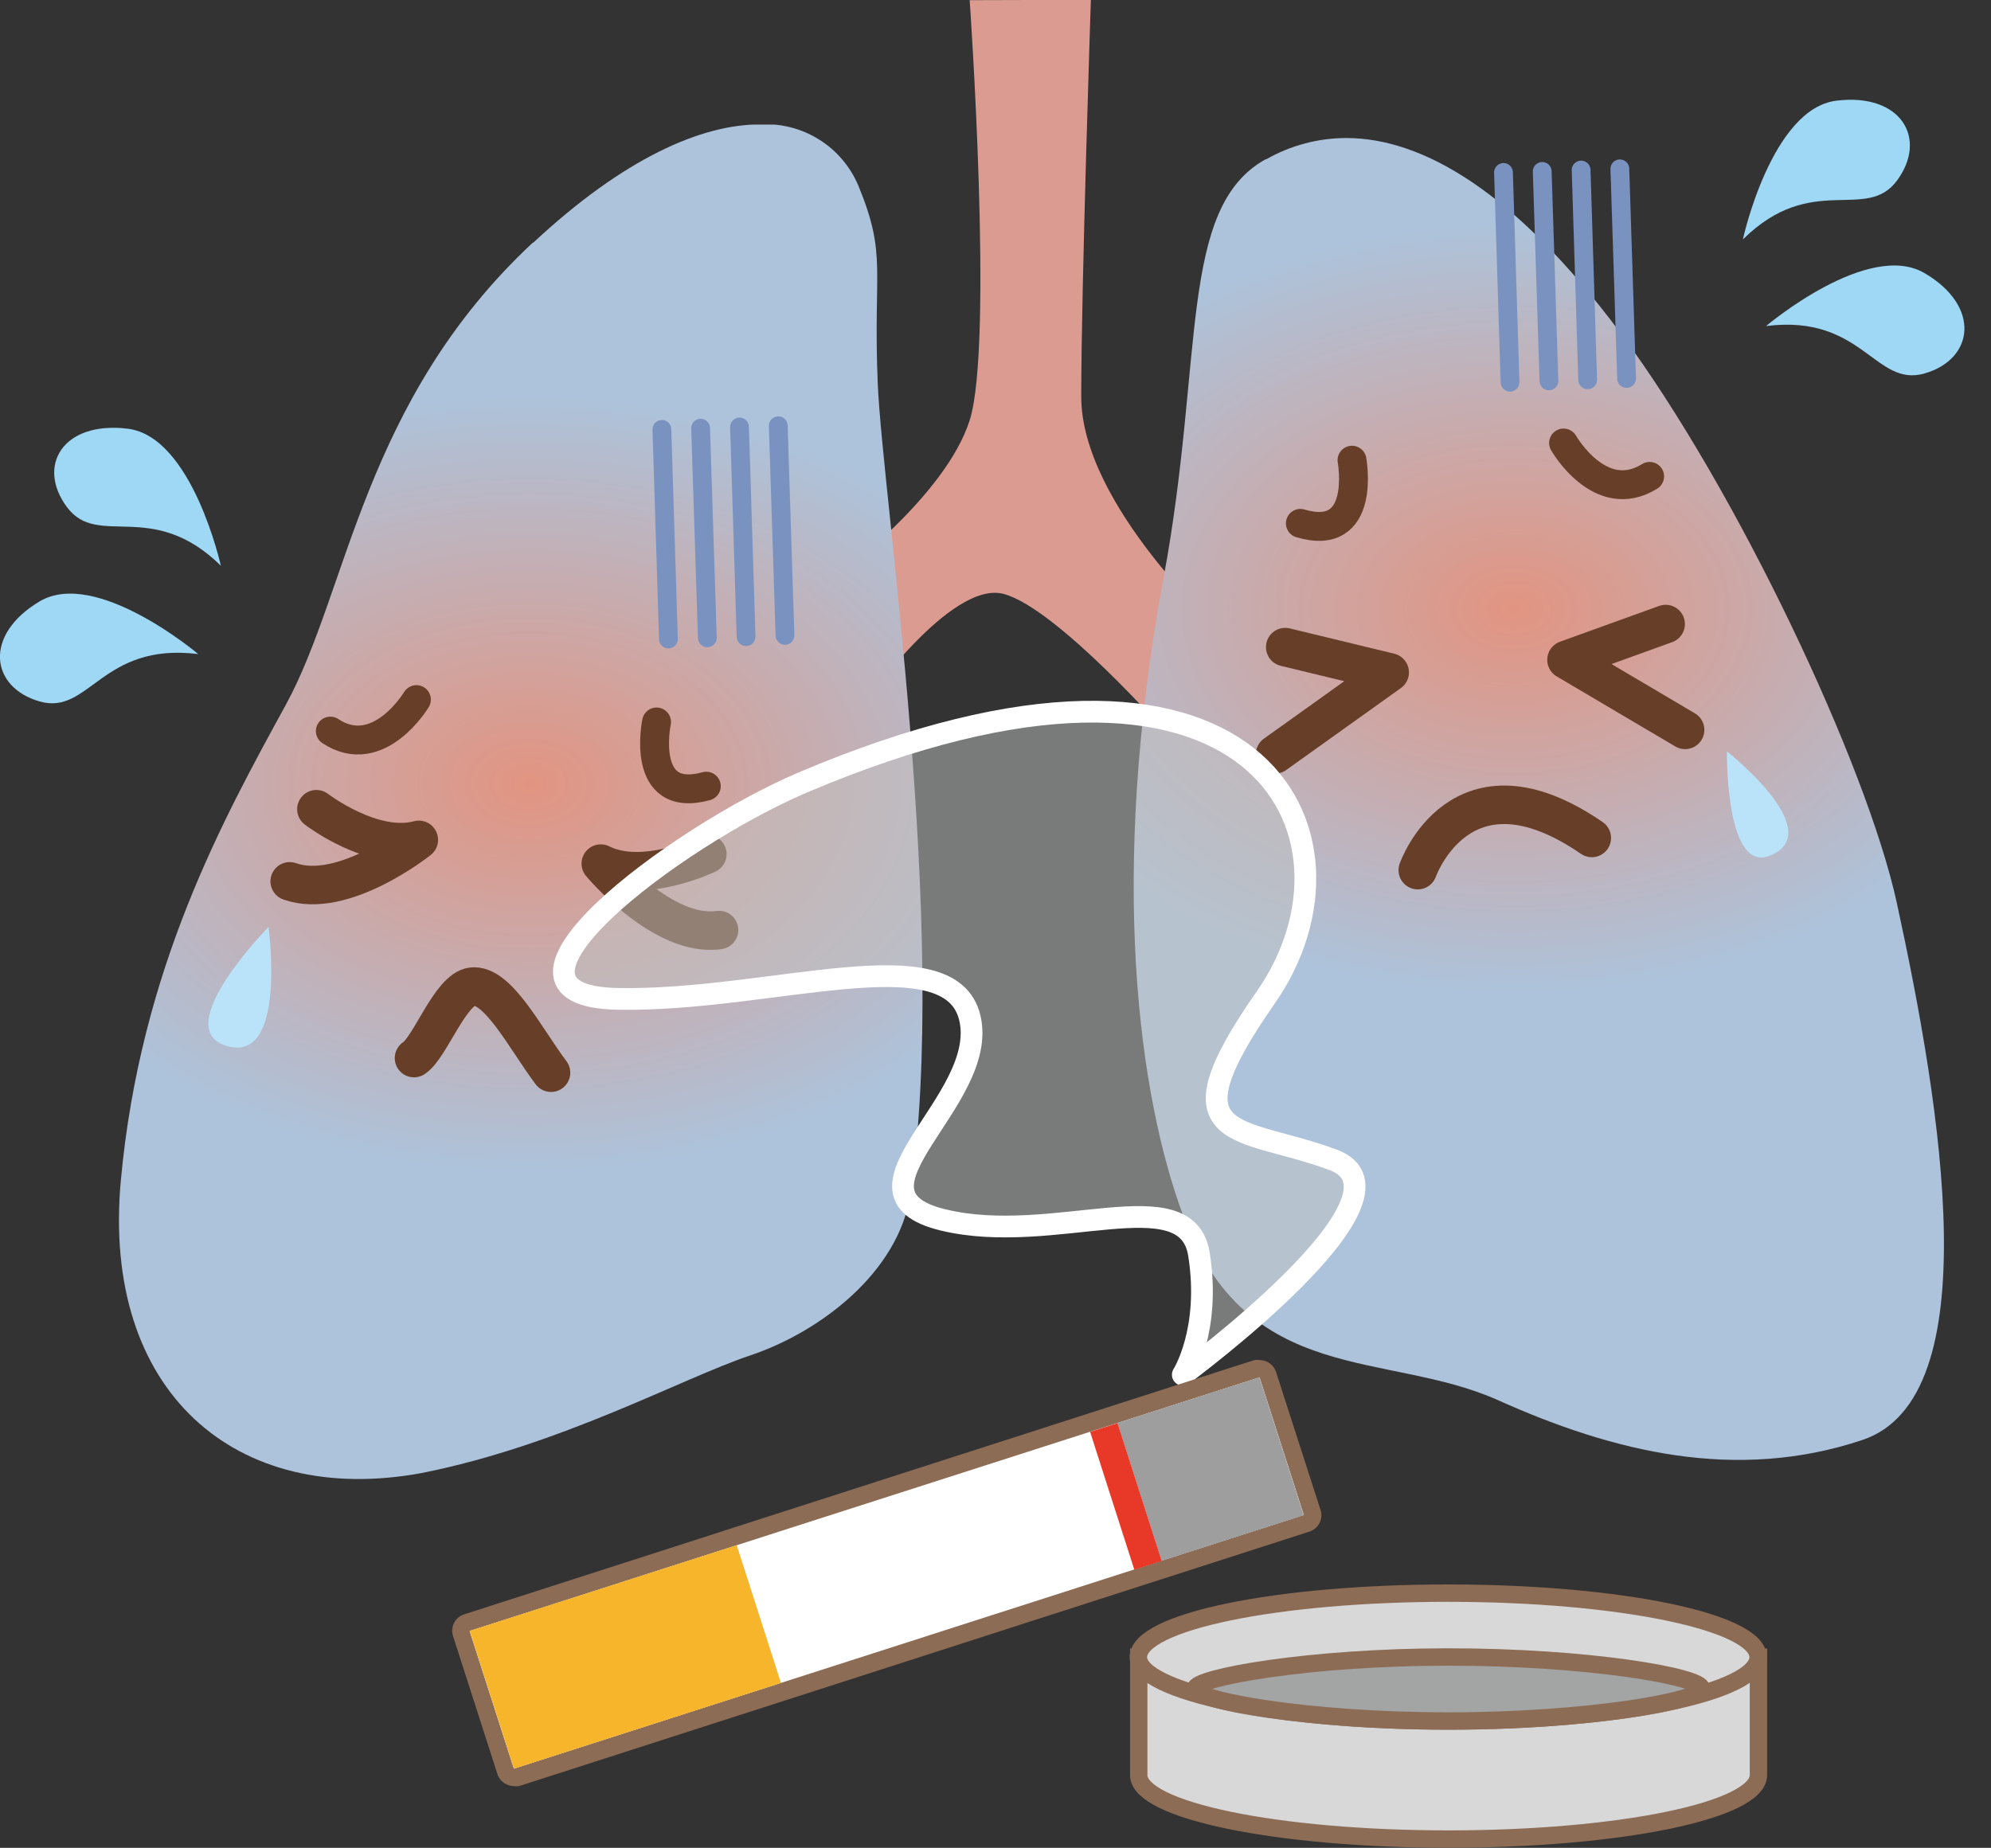 <svg xmlns="http://www.w3.org/2000/svg" xmlns:xlink="http://www.w3.org/1999/xlink" width="115.66" height="107.37" viewBox="0 0 115.66 107.37">
  <rect x="0" y="0" width="115.66" height="107.37" fill="#333333" stroke="none"/>
  <defs>
    <clipPath id="a4243a29-4ea2-494f-aaa2-2aa96236267f" transform="translate(-20.4 -10.52)">
      <rect width="154" height="148" style="fill: none"/>
    </clipPath>
    <clipPath id="ad2ecaef-61fb-4007-a06e-3f4adf3e8a9f" transform="translate(-20.4 -10.52)">
      <path d="M51.35,24.62C41.48,33.83,40.64,44.83,37,51.48s-8.45,15.35-9.58,27.63,6.68,19,17.48,17C53,94.5,60,90.61,64,89.27s8.61-4.8,9.29-9.39c2.25-15.35-1.62-40.42-1.9-47.07s.56-7.42-1.13-11.51a5.83,5.83,0,0,0-5.73-3.55c-3.34,0-7.85,1.92-13.15,6.87" style="fill: none"/>
    </clipPath>
    <radialGradient id="efafe2ea-666e-4947-ba15-5776481d7af3" data-name="名称未設定グラデーション 3" cx="-125.41" cy="2297.55" r="0.84" gradientTransform="matrix(38.41, 0, 0, -26.89, 4847.74, 61826.43)" gradientUnits="userSpaceOnUse">
      <stop offset="0" stop-color="#e29481"/>
      <stop offset="1" stop-color="#adc3db"/>
    </radialGradient>
    <clipPath id="b5bf71bd-c2f7-47e4-8489-a53fdb78f216" transform="translate(-20.4 -10.52)">
      <path d="M93.91,19.78C88.84,22.61,90.36,31.32,88,44.06c-3.26,17.56-1.4,30.28,1.13,37.09,3.73,10,11.8,7.81,18.32,10.74,6.68,3,13.81,4.75,21.14,2.3s4.62-19.16,2-31.2c-1.74-8-9.3-24.05-16.06-33.13-6.13-8.23-11.5-11.32-15.93-11.32a9.4,9.4,0,0,0-4.65,1.24" style="fill: none"/>
    </clipPath>
    <radialGradient id="ea36004f-b144-45e4-a0da-b7c6f0985f3c" cx="-125.73" cy="2298.46" r="0.84" gradientTransform="matrix(37.84, 0, 0, -26.49, 4845.57, 60922.06)" xlink:href="#efafe2ea-666e-4947-ba15-5776481d7af3"/>
    <clipPath id="e329b71a-7254-4065-99fc-4eb121350e25" transform="translate(-20.4 -10.52)">
      <rect x="53.15" y="51.87" width="45.94" height="38.51" style="fill: none"/>
    </clipPath>
  </defs>
  <g id="adfbfb69-e50a-4bbb-853e-65e22feb5f3f" data-name="レイヤー 2">
    <g id="eead0360-6ed2-4f97-87c4-ac0b852320a0" data-name="レイヤー 1">
      <g style="clip-path: url(#a4243a29-4ea2-494f-aaa2-2aa96236267f)">
        <g>
          <path d="M76.73,10.53s1.4,20,0,24.41-7.62,9-7.62,9l1.41,7.57s5.08-7.3,8.18-6.48,9.58,8.21,9.58,8.21l3.1-6s-8.17-7.38-8.17-13.67.56-23.06.56-23.06Z" transform="translate(-20.4 -10.52)" style="fill: #dc9b91"/>
          <g style="clip-path: url(#ad2ecaef-61fb-4007-a06e-3f4adf3e8a9f)">
            <rect x="5.86" y="7.24" width="49.25" height="80.37" style="fill: url(#efafe2ea-666e-4947-ba15-5776481d7af3)"/>
          </g>
          <g style="clip-path: url(#b5bf71bd-c2f7-47e4-8489-a53fdb78f216)">
            <rect x="64.33" y="8.02" width="51.33" height="78.1" style="fill: url(#ea36004f-b144-45e4-a0da-b7c6f0985f3c)"/>
          </g>
          <g>
            <polyline points="74.66 37.6 80.73 39.07 74.07 43.83" style="fill: none;stroke: #673f29;stroke-linecap: round;stroke-linejoin: round;stroke-width: 2.237px"/>
            <polyline points="96.76 36.26 91 38.34 97.89 42.41" style="fill: none;stroke: #673f29;stroke-linecap: round;stroke-linejoin: round;stroke-width: 2.237px"/>
            <path d="M102.76,61.08s2.49-7.11,10.11-1.87" transform="translate(-20.4 -10.52)" style="fill: none;stroke: #673f29;stroke-linecap: round;stroke-linejoin: round;stroke-width: 2.237px"/>
            <path d="M111.23,36.26s2.12,3.73,5,1.94" transform="translate(-20.4 -10.52)" style="fill: none;stroke: #673f29;stroke-linecap: round;stroke-linejoin: round;stroke-width: 1.678px"/>
            <path d="M98.94,37.26s.88,4.82-3,3.67" transform="translate(-20.4 -10.52)" style="fill: none;stroke: #673f29;stroke-linecap: round;stroke-linejoin: round;stroke-width: 1.678px"/>
            <path d="M36,64.38s-5.73,5.83-2.51,6.89C37.11,72.48,36,64.38,36,64.38" transform="translate(-20.4 -10.52)" style="fill: #bae2f8"/>
            <path d="M123,29.46s5.91-5,9.2-3.07,2.88,5,0,5.83-3.59-3.44-9.16-2.76" transform="translate(-20.4 -10.52)" style="fill: #9ed8f5"/>
            <path d="M121.66,24.37s1.66-7.54,5.42-8,5.32,2.2,3.52,4.64-4.94-.53-8.94,3.41" transform="translate(-20.4 -10.52)" style="fill: #9ed8f5"/>
            <path d="M31.91,48.52s-5.92-5-9.2-3.06-2.88,5,0,5.82,3.59-3.43,9.16-2.76" transform="translate(-20.4 -10.52)" style="fill: #9ed8f5"/>
            <path d="M33.24,43.43s-1.66-7.54-5.42-8S22.49,37.59,24.3,40s4.94-.53,8.94,3.4" transform="translate(-20.4 -10.52)" style="fill: #9ed8f5"/>
            <line x1="94.1" y1="9.81" x2="94.49" y2="21.99" style="fill: none;stroke: #7a92bf;stroke-linecap: round;stroke-linejoin: round;stroke-width: 1.091px"/>
            <line x1="91.85" y1="9.88" x2="92.23" y2="22.07" style="fill: none;stroke: #7a92bf;stroke-linecap: round;stroke-linejoin: round;stroke-width: 1.091px"/>
            <line x1="89.59" y1="9.96" x2="89.98" y2="22.13" style="fill: none;stroke: #7a92bf;stroke-linecap: round;stroke-linejoin: round;stroke-width: 1.091px"/>
            <line x1="87.34" y1="10.02" x2="87.72" y2="22.21" style="fill: none;stroke: #7a92bf;stroke-linecap: round;stroke-linejoin: round;stroke-width: 1.091px"/>
            <line x1="45.21" y1="24.74" x2="45.6" y2="36.92" style="fill: none;stroke: #7a92bf;stroke-linecap: round;stroke-linejoin: round;stroke-width: 1.091px"/>
            <line x1="42.96" y1="24.81" x2="43.34" y2="36.99" style="fill: none;stroke: #7a92bf;stroke-linecap: round;stroke-linejoin: round;stroke-width: 1.091px"/>
            <line x1="40.7" y1="24.88" x2="41.09" y2="37.06" style="fill: none;stroke: #7a92bf;stroke-linecap: round;stroke-linejoin: round;stroke-width: 1.091px"/>
            <line x1="38.45" y1="24.95" x2="38.83" y2="37.13" style="fill: none;stroke: #7a92bf;stroke-linecap: round;stroke-linejoin: round;stroke-width: 1.091px"/>
            <path d="M38.78,57.54s3.27,2.51,5.95,1.78c0,0-4.4,3.52-7.5,2.41" transform="translate(-20.4 -10.52)" style="fill: none;stroke: #673f29;stroke-linecap: round;stroke-linejoin: round;stroke-width: 2.237px"/>
            <path d="M61.49,60.15s-3.71,1.8-6.19.55c0,0,3.6,4.33,6.87,3.86" transform="translate(-20.4 -10.52)" style="fill: none;stroke: #673f29;stroke-linecap: round;stroke-linejoin: round;stroke-width: 2.237px"/>
            <path d="M44.45,72c.93-.6,2.11-4,3.37-4.15,1.5-.19,3.12,3.05,4.59,5" transform="translate(-20.4 -10.52)" style="fill: none;stroke: #673f29;stroke-linecap: round;stroke-linejoin: round;stroke-width: 2.237px"/>
            <path d="M44.59,51.17s-2.2,3.68-5,1.83" transform="translate(-20.4 -10.52)" style="fill: none;stroke: #673f29;stroke-linecap: round;stroke-linejoin: round;stroke-width: 1.678px"/>
            <path d="M58.54,52.47s-1,4.8,2.89,3.73" transform="translate(-20.4 -10.52)" style="fill: none;stroke: #673f29;stroke-linecap: round;stroke-linejoin: round;stroke-width: 1.678px"/>
            <path d="M120.72,54.18s-.12,7.36,2.64,6c3.12-1.47-2.64-6-2.64-6" transform="translate(-20.4 -10.52)" style="fill: #bae2f8"/>
            <g style="opacity: 0.5">
              <g style="clip-path: url(#e329b71a-7254-4065-99fc-4eb121350e25)">
                <path d="M67,56C59.54,59.19,47.4,68.39,56.27,68.56s19.33-3.72,20.47,1.11-8,10.16-1.57,11.73,14.18-2.43,14.88,2-.94,7-.94,7,14.16-10.45,8.75-12.48-9.94-.84-3.92-9.46C100.47,59.08,93.5,44.74,67,56" transform="translate(-20.4 -10.52)" style="fill: #c0c1c1"/>
              </g>
            </g>
            <path d="M67,56C59.54,59.19,47.4,68.39,56.27,68.56s19.33-3.72,20.47,1.11-8,10.16-1.57,11.73,14.18-2.43,14.88,2-.94,7-.94,7,14.16-10.45,8.75-12.48-9.94-.84-3.92-9.46C100.47,59.08,93.5,44.74,67,56Z" transform="translate(-20.4 -10.52)" style="fill: none;stroke: #fff;stroke-linecap: round;stroke-linejoin: round;stroke-width: 1.263px"/>
            <path d="M50.25,113.8a.46.46,0,0,1-.23-.06.48.48,0,0,1-.25-.29l-2.57-8a.51.51,0,0,1,.32-.64l45.9-14.73a.4.4,0,0,1,.15,0,.51.51,0,0,1,.48.36l2.57,8a.46.46,0,0,1,0,.38.48.48,0,0,1-.29.25L50.41,113.78l-.16,0" transform="translate(-20.4 -10.52)" style="fill: #fff"/>
            <path d="M93.57,90.55l2.57,8L50.25,113.29l-2.57-8L93.57,90.55m0-1a.84.84,0,0,0-.31,0L47.37,104.32a1,1,0,0,0-.65,1.27l2.57,8a1,1,0,0,0,.5.59.93.93,0,0,0,.46.12,1.12,1.12,0,0,0,.31,0L96.45,99.52a1,1,0,0,0,.66-1.27l-2.58-8a1,1,0,0,0-1-.7" transform="translate(-20.4 -10.52)" style="fill: #8c6c55"/>
            <rect x="48.57" y="102.59" width="16.29" height="8.41" transform="translate(-50.32 11.93) rotate(-17.8)" style="fill: #f7b52c"/>
            <rect x="86.39" y="91.67" width="8.67" height="8.41" transform="translate(-45.36 21.79) rotate(-17.79)" style="fill: #9e9e9f"/>
            <rect x="84.97" y="93.25" width="1.67" height="8.41" transform="translate(-46.06 20.35) rotate(-17.78)" style="fill: #e73828"/>
            <path d="M87.24,106.81h35.31v6.85c0,2.06-8.06,3.72-18,3.72s-18-1.66-18-3.72v-6.85Z" transform="translate(-20.4 -10.52)" style="fill: #d8d8d9"/>
            <path d="M87.24,106.81h35.31v6.85c0,2.06-8.06,3.72-18,3.72s-18-1.66-18-3.72v-6.85Z" transform="translate(-20.4 -10.52)" style="fill: none;stroke: #8c6c55;stroke-linecap: round;stroke-width: 1.01px"/>
            <path d="M86.53,106.81c0,2,8.06,3.71,18,3.71s18-1.66,18-3.71-8.06-3.72-18-3.72-18,1.66-18,3.72" transform="translate(-20.4 -10.52)" style="fill: #d8d8d9"/>
            <path d="M86.53,106.81c0,2,8.06,3.71,18,3.71s18-1.66,18-3.71-8.06-3.72-18-3.72S86.53,104.75,86.53,106.81Z" transform="translate(-20.4 -10.52)" style="fill: none;stroke: #8c6c55;stroke-linecap: round;stroke-width: 1.01px"/>
            <path d="M89.83,108.64c0,.7,6.58,1.88,14.71,1.88s14.71-1.18,14.71-1.88-6.59-1.84-14.71-1.84S89.83,108,89.83,108.64" transform="translate(-20.4 -10.52)" style="fill: #a3a4a4"/>
            <path d="M89.83,108.64c0,.7,6.58,1.88,14.71,1.88s14.71-1.18,14.71-1.88-6.59-1.84-14.71-1.84S89.83,108,89.83,108.64Z" transform="translate(-20.4 -10.52)" style="fill: none;stroke: #8c6c55;stroke-linecap: round;stroke-width: 1.01px"/>
          </g>
        </g>
      </g>
    </g>
  </g>
</svg>
